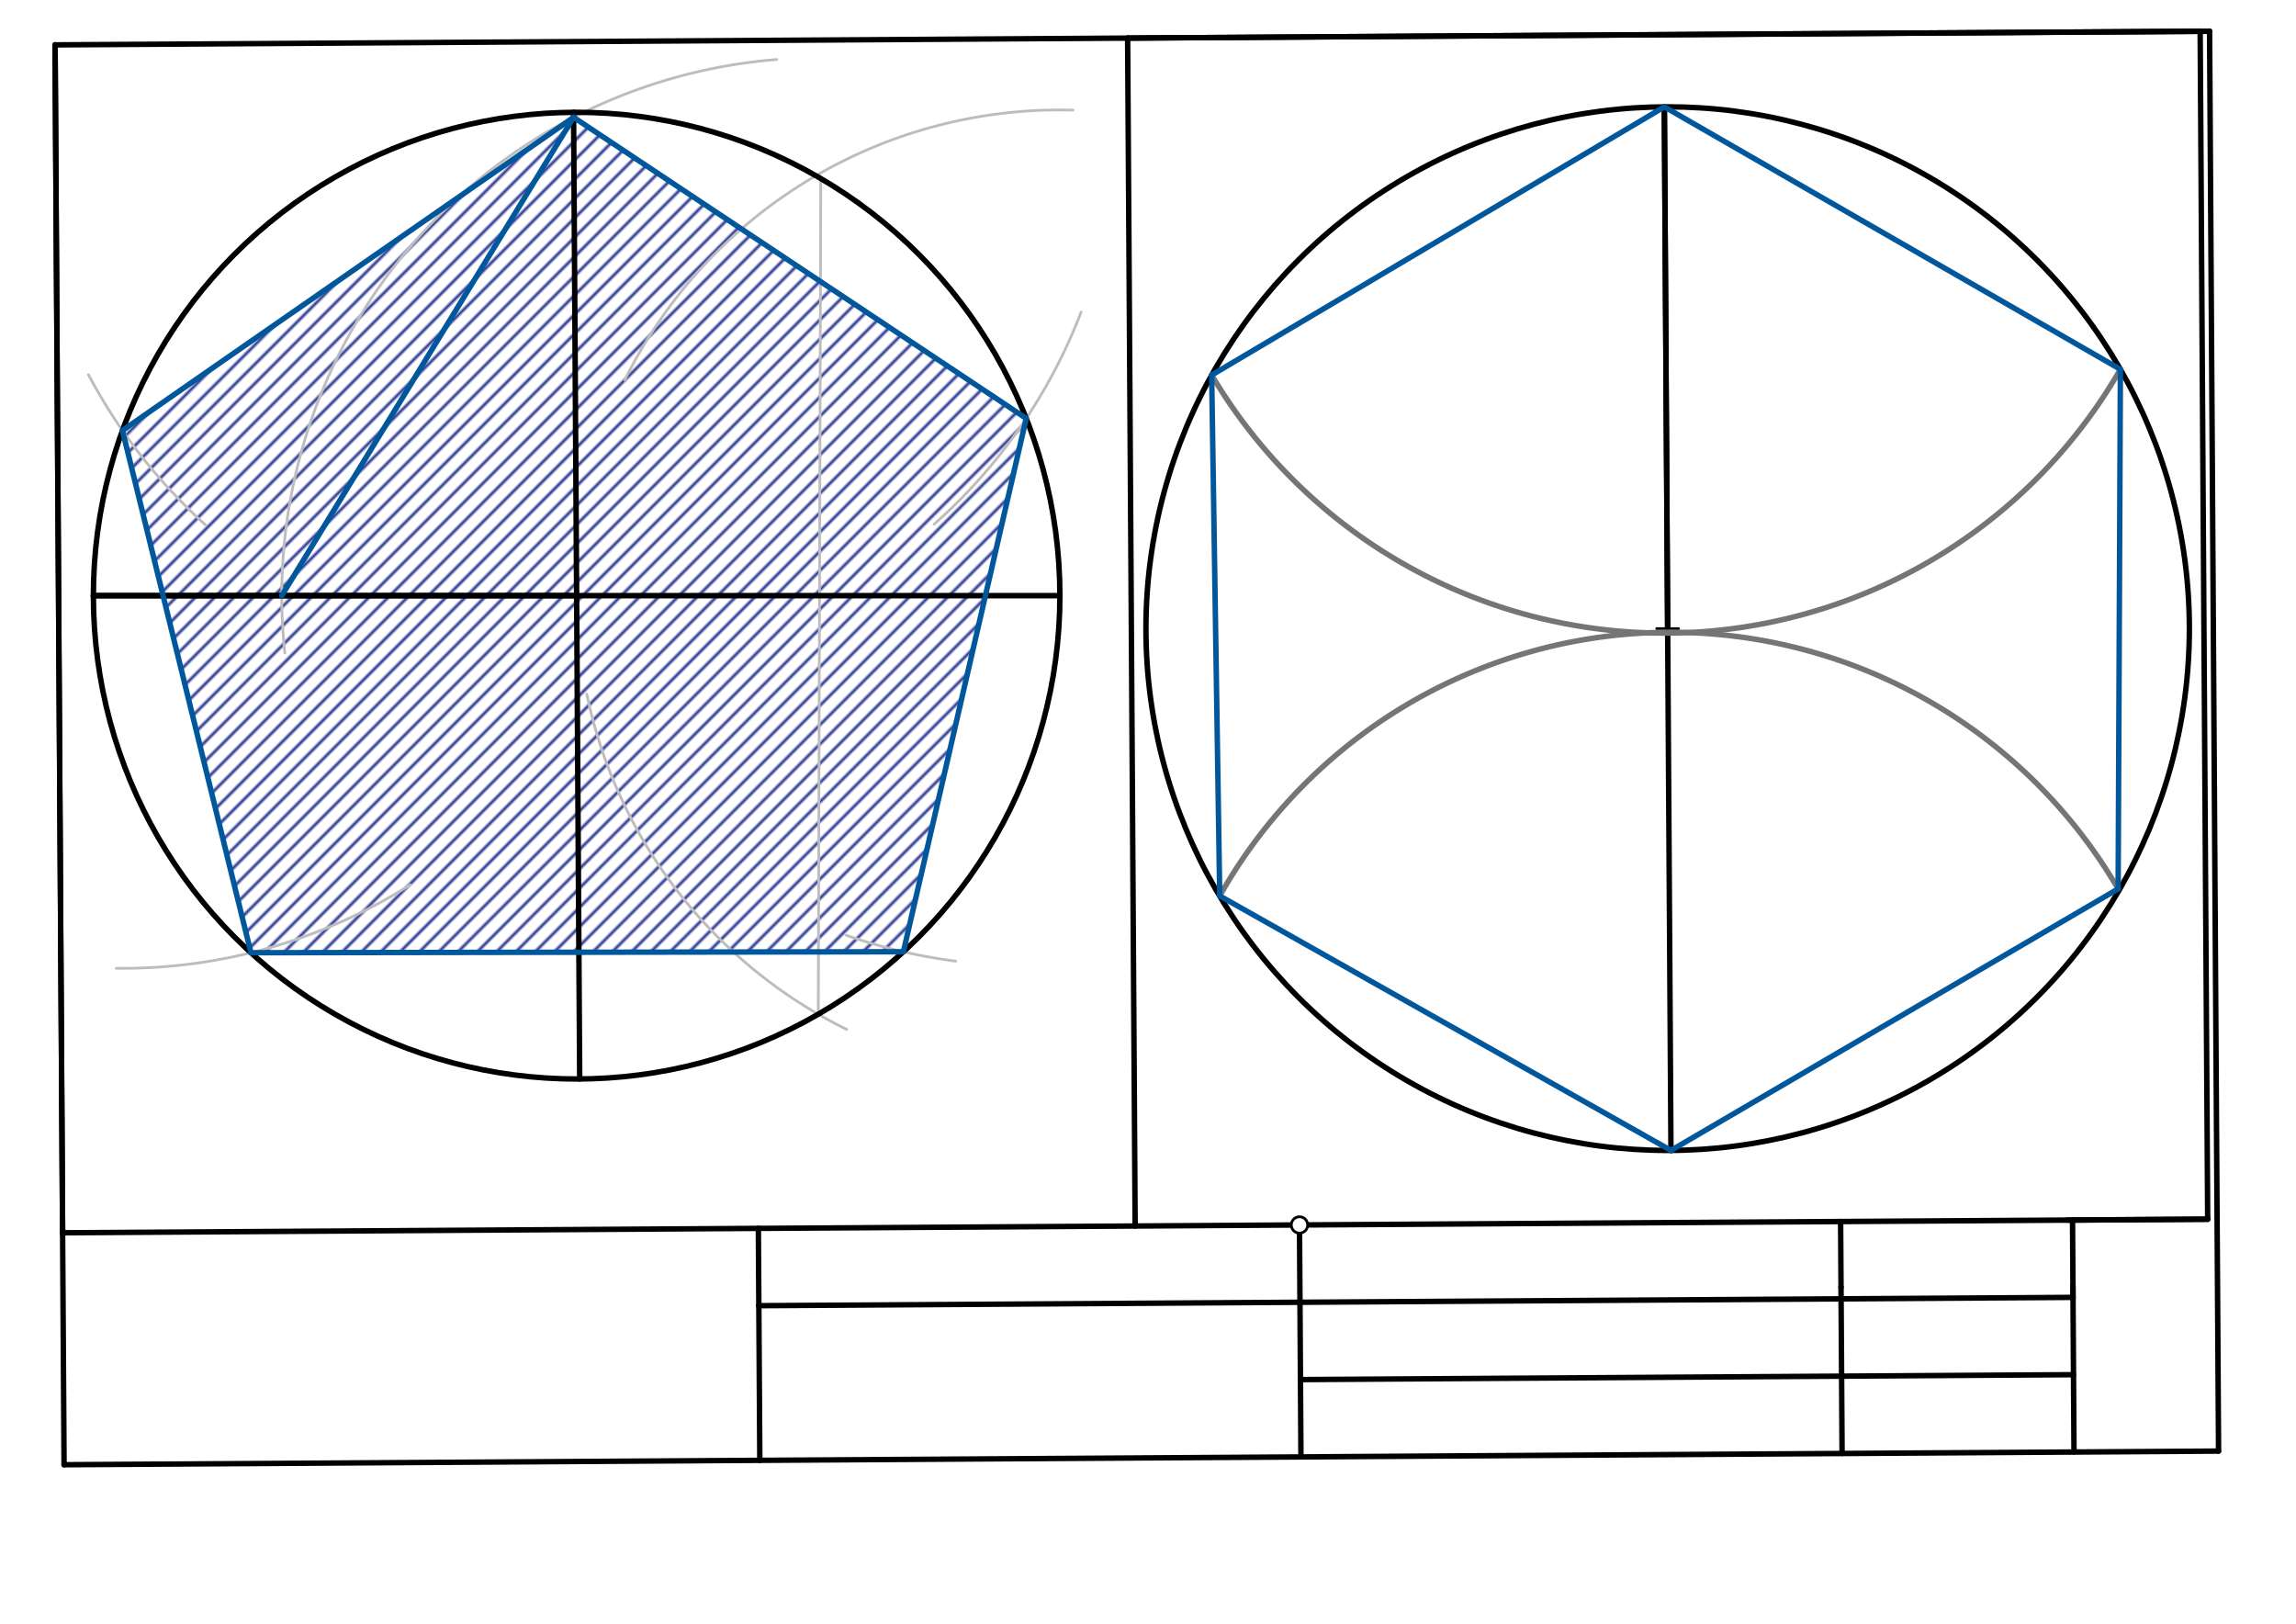 <svg xmlns="http://www.w3.org/2000/svg" class="svg--1it" height="100%" preserveAspectRatio="xMidYMid meet" viewBox="0 0 841.89 595.276" width="100%"><defs><marker id="marker-arrow" markerHeight="16" markerUnits="userSpaceOnUse" markerWidth="24" orient="auto-start-reverse" refX="24" refY="4" viewBox="0 0 24 8"><path d="M 0 0 L 24 4 L 0 8 z" stroke="inherit"></path></marker></defs><g class="aux-layer--1FB"><g class="element--2qn"><defs><pattern height="5" id="fill_84_9oou97__pattern-stripes" patternTransform="rotate(-45)" patternUnits="userSpaceOnUse" width="5"><rect fill="#283593" height="1" transform="translate(0,0)" width="5"></rect></pattern></defs><g fill="url(#fill_84_9oou97__pattern-stripes)"><path d="M 92.013 349.287 L 44.901 157.831 L 210.328 43.015 L 376.295 153.397 L 331.254 348.928 L 92.013 349.287 Z" stroke="none"></path></g></g><g class="element--2qn"><line stroke="#BDBDBD" stroke-dasharray="none" stroke-linecap="round" stroke-width="1" x1="300.048" x2="300.956" y1="371.829" y2="65.449"></line></g><g class="element--2qn"><path d="M 393.437 40.375 A 178.065 178.065 0 0 0 229.102 139.285" fill="none" stroke="#BDBDBD" stroke-dasharray="none" stroke-linecap="round" stroke-width="1"></path></g><g class="element--2qn"><path d="M 310.438 377.375 A 177.19 177.19 0 0 1 215.172 254.514" fill="none" stroke="#BDBDBD" stroke-dasharray="none" stroke-linecap="round" stroke-width="1"></path></g><g class="element--2qn"><path d="M 104.438 239.375 A 197.187 197.187 0 0 1 284.835 21.812" fill="none" stroke="#BDBDBD" stroke-dasharray="none" stroke-linecap="round" stroke-width="1"></path></g><g class="element--2qn"><path d="M 32.438 137.375 A 201.367 201.367 0 0 0 75.363 192.458" fill="none" stroke="#BDBDBD" stroke-dasharray="none" stroke-linecap="round" stroke-width="1"></path></g><g class="element--2qn"><path d="M 396.438 114.375 A 199.322 199.322 0 0 1 342.536 192.18" fill="none" stroke="#BDBDBD" stroke-dasharray="none" stroke-linecap="round" stroke-width="1"></path></g><g class="element--2qn"><path d="M 350.437 352.375 A 200.651 200.651 0 0 1 310.339 342.898" fill="none" stroke="#BDBDBD" stroke-dasharray="none" stroke-linecap="round" stroke-width="1"></path></g><g class="element--2qn"><path d="M 150.438 324.375 A 197.167 197.167 0 0 1 42.627 354.985" fill="none" stroke="#BDBDBD" stroke-dasharray="none" stroke-linecap="round" stroke-width="1"></path></g><g class="element--2qn"><line stroke="#000000" stroke-dasharray="none" stroke-linecap="round" stroke-width="2" x1="22.955" x2="809.506" y1="451.955" y2="446.977"></line></g><g class="element--2qn"><line stroke="#000000" stroke-dasharray="none" stroke-linecap="round" stroke-width="2" x1="416.23" x2="413.474" y1="449.466" y2="13.959"></line></g><g class="element--2qn"><g class="center--1s5"><line x1="607.49" y1="230.468" x2="615.49" y2="230.468" stroke="#000000" stroke-width="1" stroke-linecap="round"></line><line x1="611.49" y1="226.468" x2="611.49" y2="234.468" stroke="#000000" stroke-width="1" stroke-linecap="round"></line><circle class="hit--230" cx="611.49" cy="230.468" r="4" stroke="none" fill="transparent"></circle></g><circle cx="611.49" cy="230.468" fill="none" r="191.302" stroke="#000000" stroke-dasharray="none" stroke-width="2"></circle></g><g class="element--2qn"><line stroke="#000000" stroke-dasharray="none" stroke-linecap="round" stroke-width="2" x1="413.474" x2="806.749" y1="13.959" y2="11.47"></line></g><g class="element--2qn"><line stroke="#000000" stroke-dasharray="none" stroke-linecap="round" stroke-width="2" x1="611.49" x2="610.279" y1="230.468" y2="39.17"></line></g><g class="element--2qn"><line stroke="#000000" stroke-dasharray="none" stroke-linecap="round" stroke-width="2" x1="610.279" x2="612.7" y1="39.17" y2="421.767"></line></g><g class="element--2qn"><path d="M 444.292 137.508 A 192.93 192.93 0 0 0 777.497 135.399" fill="none" stroke="#757575" stroke-dasharray="none" stroke-linecap="round" stroke-width="2"></path></g><g class="element--2qn"><path d="M 447.245 328.458 A 189.953 189.953 0 0 1 776.672 325.874" fill="none" stroke="#757575" stroke-dasharray="none" stroke-linecap="round" stroke-width="2"></path></g></g><g class="main-layer--3Vd"><g class="element--2qn"><line stroke="#000000" stroke-dasharray="none" stroke-linecap="round" stroke-width="2" x1="23.493" x2="813.493" y1="536.993" y2="531.993"></line></g><g class="element--2qn"><line stroke="#000000" stroke-dasharray="none" stroke-linecap="round" stroke-width="2" x1="23.493" x2="20.198" y1="536.993" y2="16.449"></line></g><g class="element--2qn"><line stroke="#000000" stroke-dasharray="none" stroke-linecap="round" stroke-width="2" x1="813.493" x2="810.198" y1="531.993" y2="11.449"></line></g><g class="element--2qn"><line stroke="#000000" stroke-dasharray="none" stroke-linecap="round" stroke-width="2" x1="20.198" x2="810.198" y1="16.449" y2="11.449"></line></g><g class="element--2qn"><line stroke="#000000" stroke-dasharray="none" stroke-linecap="round" stroke-width="2" x1="757.97" x2="809.506" y1="447.303" y2="446.977"></line></g><g class="element--2qn"><line stroke="#000000" stroke-dasharray="none" stroke-linecap="round" stroke-width="2" x1="675.062" x2="675.448" y1="471.876" y2="532.867"></line></g><g class="element--2qn"><line stroke="#000000" stroke-dasharray="none" stroke-linecap="round" stroke-width="2" x1="675.062" x2="674.91" y1="471.876" y2="447.829"></line></g><g class="element--2qn"><line stroke="#000000" stroke-dasharray="none" stroke-linecap="round" stroke-width="2" x1="760.1" x2="760.486" y1="471.337" y2="532.329"></line></g><g class="element--2qn"><line stroke="#000000" stroke-dasharray="none" stroke-linecap="round" stroke-width="2" x1="759.948" x2="760.13" y1="447.291" y2="476.084"></line></g><g class="element--2qn"><line stroke="#000000" stroke-dasharray="none" stroke-linecap="round" stroke-width="2" x1="278.068" x2="278.247" y1="450.341" y2="478.687"></line></g><g class="element--2qn"><line stroke="#000000" stroke-dasharray="none" stroke-linecap="round" stroke-width="2" x1="278.247" x2="760.127" y1="478.687" y2="475.637"></line></g><g class="element--2qn"><line stroke="#000000" stroke-dasharray="none" stroke-linecap="round" stroke-width="2" x1="278.247" x2="278.606" y1="478.687" y2="535.378"></line></g><g class="element--2qn"><line stroke="#000000" stroke-dasharray="none" stroke-linecap="round" stroke-width="2" x1="476.489" x2="476.848" y1="449.085" y2="505.777"></line></g><g class="element--2qn"><line stroke="#000000" stroke-dasharray="none" stroke-linecap="round" stroke-width="2" x1="476.848" x2="760.307" y1="505.777" y2="503.983"></line></g><g class="element--2qn"><line stroke="#000000" stroke-dasharray="none" stroke-linecap="round" stroke-width="2" x1="476.848" x2="477.027" y1="505.777" y2="534.123"></line></g><g class="element--2qn"><g class="center--1s5"><line x1="207.438" y1="218.375" x2="215.438" y2="218.375" stroke="#000000" stroke-width="1" stroke-linecap="round"></line><line x1="211.438" y1="214.375" x2="211.438" y2="222.375" stroke="#000000" stroke-width="1" stroke-linecap="round"></line><circle class="hit--230" cx="211.438" cy="218.375" r="4" stroke="none" fill="transparent"></circle></g><circle cx="211.438" cy="218.375" fill="none" r="177.2" stroke="#000000" stroke-dasharray="none" stroke-width="2"></circle></g><g class="element--2qn"><line stroke="#000000" stroke-dasharray="none" stroke-linecap="round" stroke-width="2" x1="22.955" x2="20.198" y1="451.955" y2="16.449"></line></g><g class="element--2qn"><line stroke="#000000" stroke-dasharray="none" stroke-linecap="round" stroke-width="2" x1="809.506" x2="806.749" y1="446.977" y2="11.47"></line></g><g class="element--2qn"><line stroke="#000000" stroke-dasharray="none" stroke-linecap="round" stroke-width="2" x1="211.438" x2="212.559" y1="218.375" y2="395.572"></line></g><g class="element--2qn"><line stroke="#000000" stroke-dasharray="none" stroke-linecap="round" stroke-width="2" x1="211.438" x2="210.316" y1="218.375" y2="41.178"></line></g><g class="element--2qn"><line stroke="#000000" stroke-dasharray="none" stroke-linecap="round" stroke-width="2" x1="211.438" x2="34.237" y1="218.375" y2="218.375"></line></g><g class="element--2qn"><line stroke="#000000" stroke-dasharray="none" stroke-linecap="round" stroke-width="2" x1="34.237" x2="388.638" y1="218.375" y2="218.375"></line></g><g class="element--2qn"><line stroke="#01579B" stroke-dasharray="none" stroke-linecap="round" stroke-width="2" x1="103.316" x2="210.328" y1="218.375" y2="43.015"></line></g><g class="element--2qn"><line stroke="#01579B" stroke-dasharray="none" stroke-linecap="round" stroke-width="2" x1="92.013" x2="44.901" y1="349.287" y2="157.831"></line></g><g class="element--2qn"><line stroke="#01579B" stroke-dasharray="none" stroke-linecap="round" stroke-width="2" x1="44.901" x2="210.328" y1="157.831" y2="43.015"></line></g><g class="element--2qn"><line stroke="#01579B" stroke-dasharray="none" stroke-linecap="round" stroke-width="2" x1="210.328" x2="376.295" y1="43.015" y2="153.397"></line></g><g class="element--2qn"><line stroke="#01579B" stroke-dasharray="none" stroke-linecap="round" stroke-width="2" x1="376.295" x2="331.254" y1="153.397" y2="348.928"></line></g><g class="element--2qn"><line stroke="#01579B" stroke-dasharray="none" stroke-linecap="round" stroke-width="2" x1="331.254" x2="92.013" y1="348.928" y2="349.287"></line></g><g class="element--2qn"><line stroke="#01579B" stroke-dasharray="none" stroke-linecap="round" stroke-width="2" x1="444.292" x2="610.279" y1="137.508" y2="39.17"></line></g><g class="element--2qn"><line stroke="#01579B" stroke-dasharray="none" stroke-linecap="round" stroke-width="2" x1="610.279" x2="777.497" y1="39.17" y2="135.399"></line></g><g class="element--2qn"><line stroke="#01579B" stroke-dasharray="none" stroke-linecap="round" stroke-width="2" x1="777.497" x2="776.672" y1="135.399" y2="325.874"></line></g><g class="element--2qn"><line stroke="#01579B" stroke-dasharray="none" stroke-linecap="round" stroke-width="2" x1="776.672" x2="612.7" y1="325.874" y2="421.767"></line></g><g class="element--2qn"><line stroke="#01579B" stroke-dasharray="none" stroke-linecap="round" stroke-width="2" x1="612.7" x2="447.245" y1="421.767" y2="328.458"></line></g><g class="element--2qn"><line stroke="#01579B" stroke-dasharray="none" stroke-linecap="round" stroke-width="2" x1="444.292" x2="447.245" y1="137.508" y2="328.458"></line></g><g class="element--2qn"><circle cx="476.489" cy="449.085" r="3" stroke="#000000" stroke-width="1" fill="#ffffff"></circle>}</g></g><g class="snaps-layer--2PT"></g><g class="temp-layer--rAP"></g></svg>